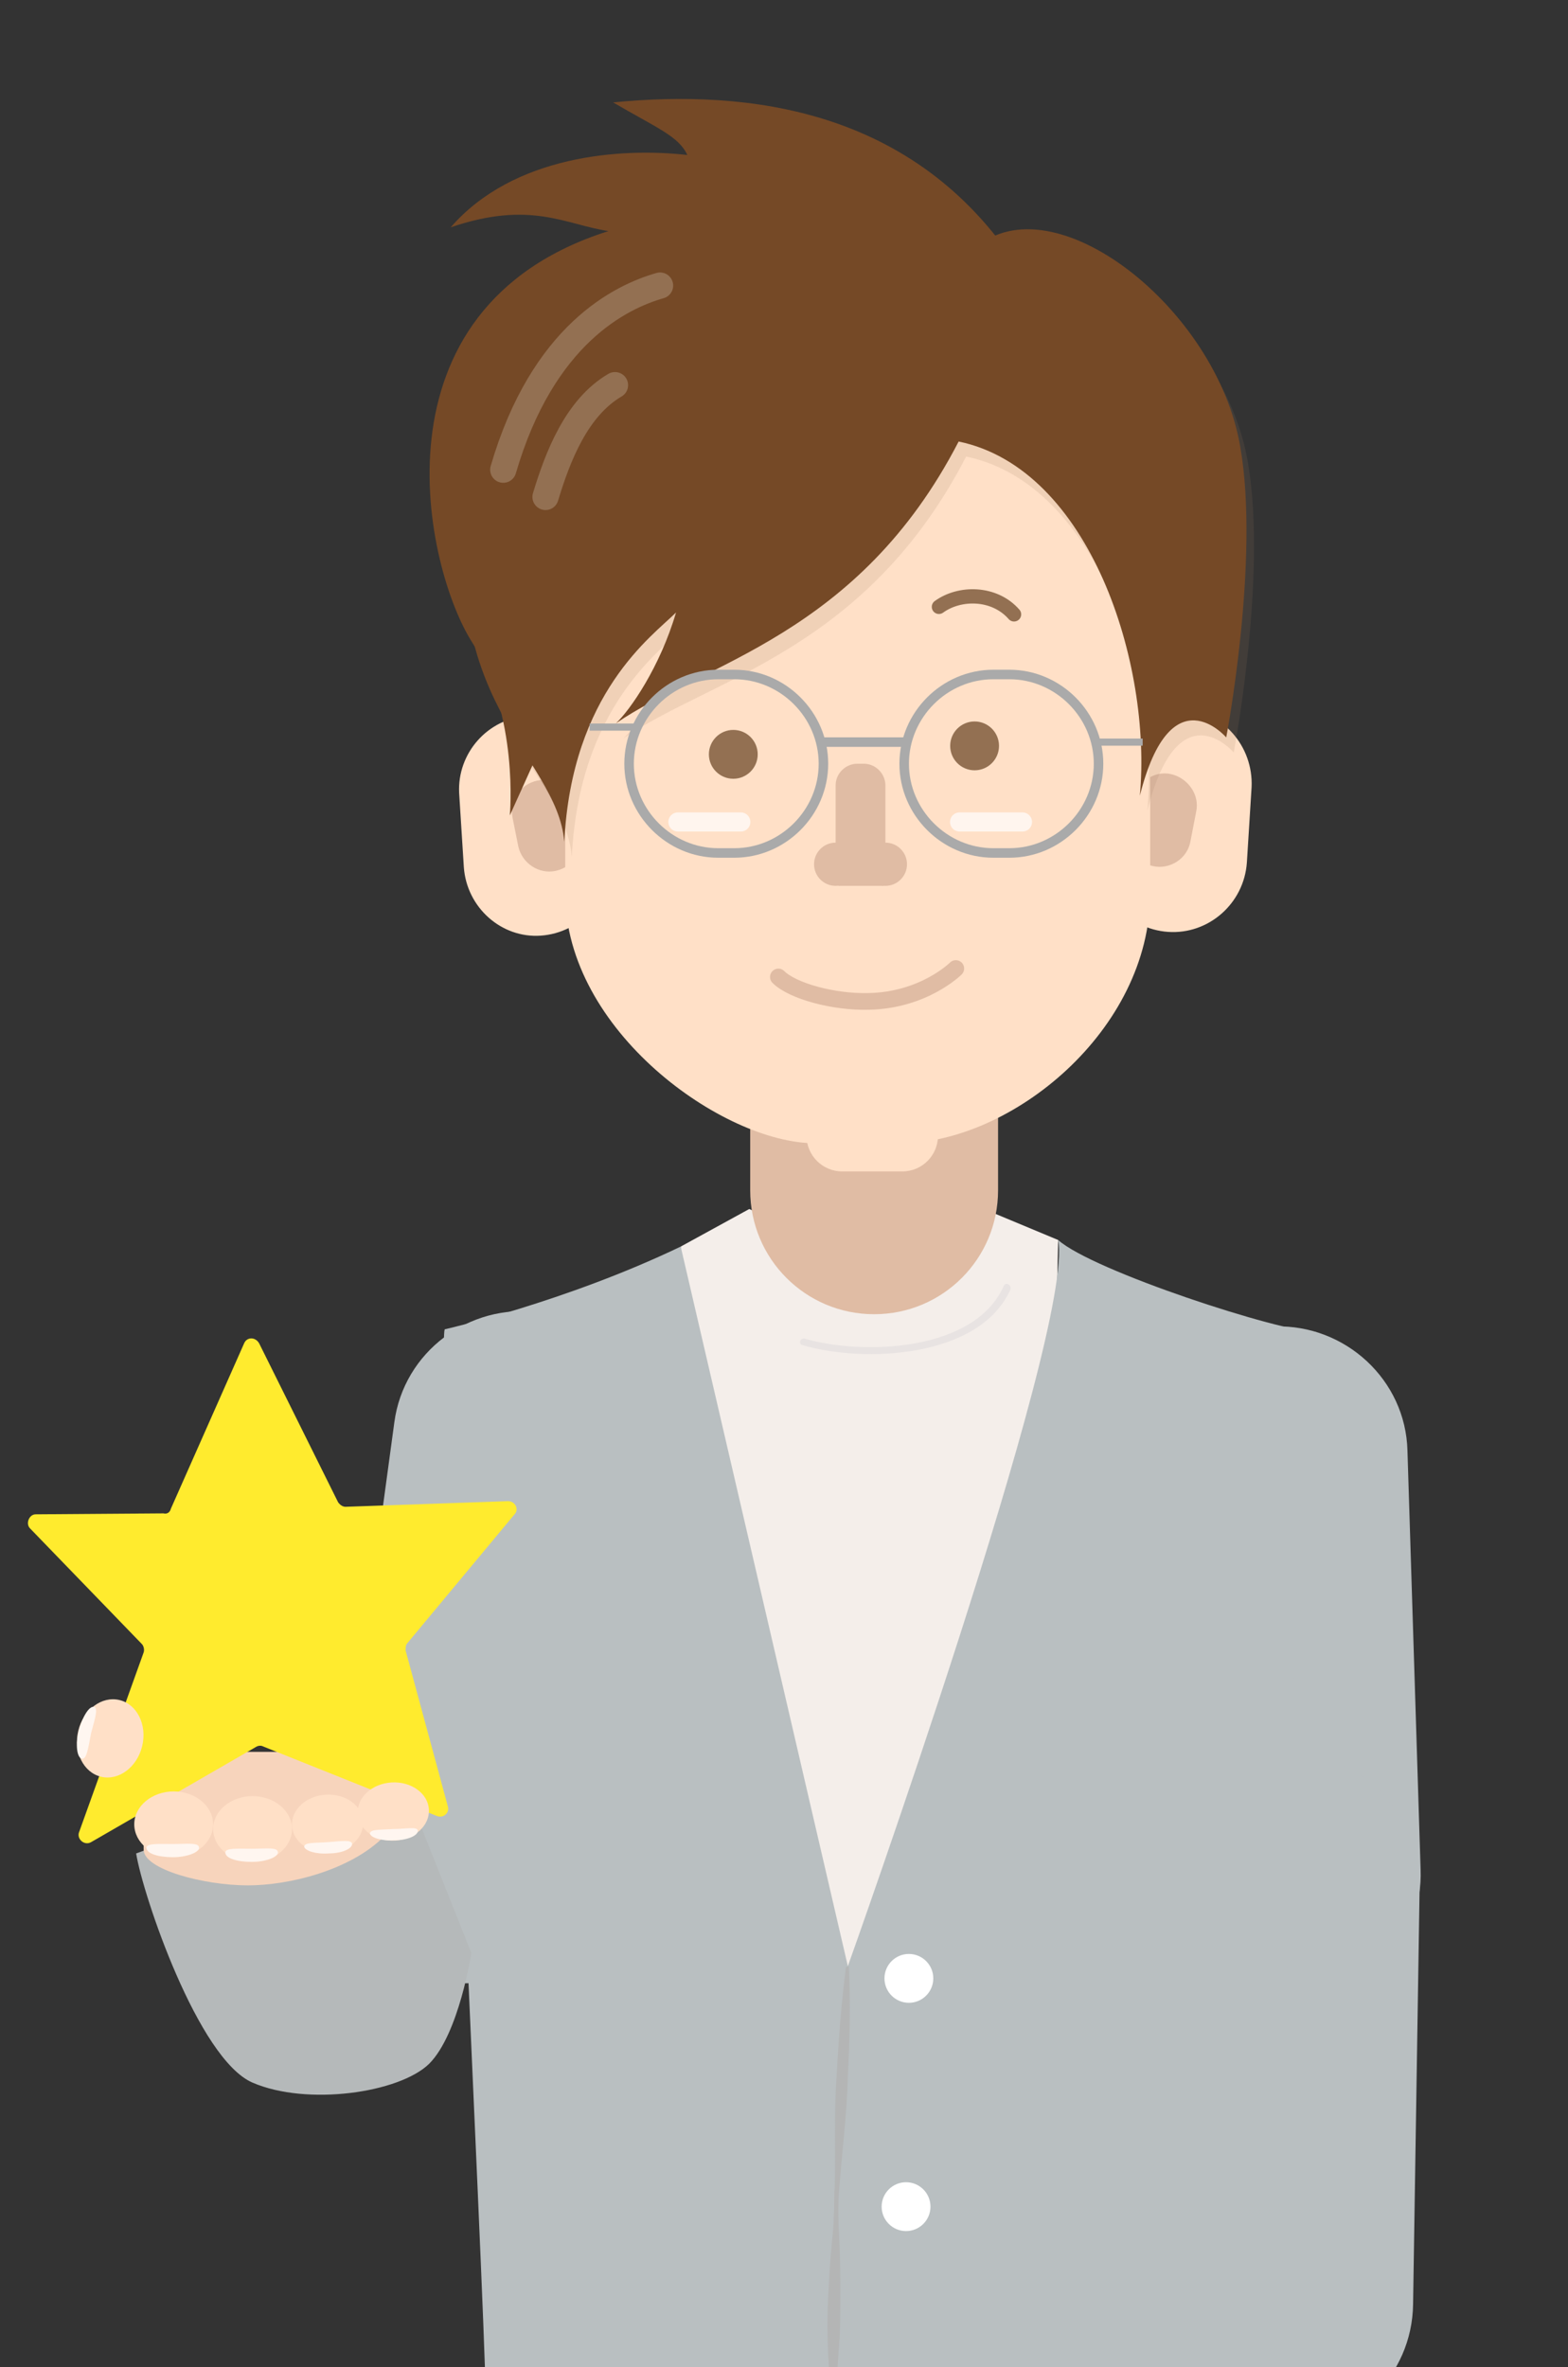 <?xml version="1.0" encoding="utf-8"?>
<!-- Generator: Adobe Illustrator 22.0.1, SVG Export Plug-In . SVG Version: 6.00 Build 0)  -->
<svg version="1.1" id="レイヤー_1" xmlns="http://www.w3.org/2000/svg" xmlns:xlink="http://www.w3.org/1999/xlink" x="0px"
	 y="0px" viewBox="0 0 167 252" style="enable-background:new 0 0 167 252;" xml:space="preserve">
<rect x="0" y="0" width="167" height="252" fill="#333333" stroke="none"/>
<style type="text/css">
	.st0{fill:#FFFFFF;}
	.st1{opacity:0.3;clip-path:url(#SVGID_2_);fill:#FFFFFF;}
	.st2{clip-path:url(#SVGID_4_);fill:#FFFFFF;}
	.st3{clip-path:url(#SVGID_6_);fill:#FFFFFF;}
	.st4{clip-path:url(#SVGID_8_);}
	.st5{fill:#D8B8A0;}
	.st6{fill:#B58D71;}
	.st7{fill:#F4E7DC;}
	.st8{opacity:0.29;}
	.st9{fill:#CEAE99;}
	.st10{fill:#FFEB2E;}
	.st11{fill:#BC9682;}
	.st12{fill:#FFF6F0;}
	.st13{fill:none;stroke:#D8B8A0;stroke-width:1.23;stroke-linecap:round;stroke-miterlimit:10;}
	.st14{fill:#FFF6B8;}
	.st15{clip-path:url(#SVGID_10_);}
	.st16{fill:#B9BFC1;}
	.st17{fill:#F4EEEA;}
	.st18{fill:#E0BCA4;}
	.st19{fill:#FFE0C7;}
	.st20{fill:#937052;}
	.st21{fill:none;stroke:#937052;stroke-width:1.522;stroke-linecap:round;stroke-miterlimit:10;}
	.st22{fill:none;stroke:#FFF5EE;stroke-width:2.035;stroke-linecap:round;stroke-miterlimit:10;}
	.st23{opacity:0.15;fill:#9B7A5F;}
	.st24{fill:#754926;}
	.st25{fill:none;stroke:#E0BCA4;stroke-width:1.775;stroke-linecap:round;stroke-miterlimit:10;}
	.st26{fill:#B4B5B5;}
	.st27{fill:#B5B9BA;}
	.st28{fill:#F7D4BC;}
	.st29{fill:none;stroke:#937052;stroke-width:2.79;stroke-linecap:round;stroke-miterlimit:10;}
	.st30{fill:none;stroke:#AAAAAA;stroke-width:1.014;stroke-miterlimit:10;}
	.st31{fill:none;stroke:#AAAAAA;stroke-width:0.761;stroke-miterlimit:10;}
	.st32{fill:#E8E3E2;}
	.st33{clip-path:url(#SVGID_12_);}
	.st34{fill:#E8E4E2;}
	.st35{fill:#F7D5BF;}
	.st36{fill:#4A444F;}
	.st37{fill:none;stroke:#66616B;stroke-width:2.639;stroke-linecap:round;stroke-miterlimit:10;}
	.st38{fill:none;stroke:#66616B;stroke-width:1.953;stroke-linecap:round;stroke-miterlimit:10;}
	.st39{fill:#686170;}
	.st40{fill:#7F7A84;}
	.st41{fill:none;stroke:#FFF5EE;stroke-width:1.925;stroke-linecap:round;stroke-miterlimit:10;}
	.st42{fill:#D3EAC1;}
	.st43{fill:#C6DDB3;}
	.st44{fill:#FFA4C2;}
	.st45{fill:none;stroke:#E0BCA4;stroke-width:1.858;stroke-linecap:round;stroke-miterlimit:10;}
	.st46{clip-path:url(#SVGID_14_);fill:#F498BC;}
	.st47{fill:#FFFBF8;}
	.st48{fill:#CDE2BA;}
	.st49{clip-path:url(#SVGID_16_);}
	.st50{fill:#80C1D8;}
	.st51{fill:#6C95B7;}
	.st52{fill:#5AB6CC;}
	.st53{fill:none;stroke:#937052;stroke-width:2.482;stroke-linecap:round;stroke-miterlimit:10;}
	.st54{fill:none;stroke:#FFF5EE;stroke-width:2.213;stroke-linecap:round;stroke-miterlimit:10;}
	.st55{fill:#603F1F;}
	.st56{fill:none;stroke:#E0BCA4;stroke-width:1.93;stroke-linecap:round;stroke-miterlimit:10;}
	.st57{fill:none;stroke:#937052;stroke-width:3.033;stroke-linecap:round;stroke-miterlimit:10;}
	.st58{fill:none;stroke:#537B96;stroke-width:0.827;stroke-miterlimit:10;}
	.st59{clip-path:url(#SVGID_18_);}
	.st60{fill:#684328;}
	.st61{fill:#724B2B;}
	.st62{fill:none;stroke:#937052;stroke-width:2.639;stroke-linecap:round;stroke-miterlimit:10;}
	.st63{fill:#FFF5EE;}
	.st64{fill:#F4BEDC;}
	.st65{fill:#E8A6CA;}
	.st66{fill:#603E28;}
	.st67{opacity:0.38;fill:none;stroke:#937052;stroke-width:1.127;stroke-linecap:round;stroke-miterlimit:10;}
	.st68{clip-path:url(#SVGID_20_);}
	.st69{fill:#EFEFEF;}
	.st70{fill:#F4F4F4;}
	.st71{fill:#E0E0E0;}
	.st72{fill:#F4F2F2;}
	.st73{clip-path:url(#SVGID_22_);}
	.st74{fill:#EAEAEA;}
	.st75{clip-path:url(#SVGID_24_);}
	.st76{clip-path:url(#SVGID_26_);}
	.st77{clip-path:url(#SVGID_28_);}
	.st78{clip-path:url(#SVGID_30_);}
	.st79{fill:#F9F9F9;}
	.st80{clip-path:url(#SVGID_32_);}
	.st81{fill:#E2E2E2;}
	.st82{fill:none;stroke:#937052;stroke-width:2.314;stroke-linecap:round;stroke-miterlimit:10;}
	.st83{fill:none;stroke:#FFF5EE;stroke-width:2.063;stroke-linecap:round;stroke-miterlimit:10;}
	.st84{fill:none;stroke:#E0BCA4;stroke-width:1.8;stroke-linecap:round;stroke-miterlimit:10;}
	.st85{fill:none;stroke:#937052;stroke-width:2.828;stroke-linecap:round;stroke-miterlimit:10;}
	.st86{fill:#F7F7F7;}
	.st87{fill:none;stroke:#F7F7F7;stroke-width:1.506;stroke-miterlimit:10;}
	.st88{clip-path:url(#SVGID_34_);fill:#F74646;}
	.st89{clip-path:url(#SVGID_34_);fill:#EA3D3D;}
	.st90{fill:#F74646;}
	.st91{fill:#EA3D3D;}
	.st92{clip-path:url(#SVGID_36_);fill:#EA3D3D;}
	.st93{clip-path:url(#SVGID_38_);fill:#F7F7F7;}
	.st94{fill:#FF4A4A;}
	.st95{clip-path:url(#SVGID_40_);}
	.st96{clip-path:url(#SVGID_42_);fill:#F74646;}
	.st97{clip-path:url(#SVGID_44_);}
	.st98{fill:#825A43;}
	.st99{fill:#CAE5D4;}
	.st100{fill:#C58A6C;}
	.st101{fill:#EDC7B2;}
	.st102{fill:#DFF4E8;}
	.st103{opacity:5.000000e-02;}
	.st104{fill:#E2C1AF;}
	.st105{fill:none;stroke:#F9B6A3;stroke-width:1.858;stroke-linecap:round;stroke-miterlimit:10;}
	.st106{fill:#594131;}
	.st107{fill:#7A4E38;}
	.st108{fill:#F2F1C0;}
	.st109{fill:#FFF6B6;}
</style>
<g>
	<defs>
		<rect id="SVGID_9_" width="167" height="252"/>
	</defs>
	<clipPath id="SVGID_2_">
		<use xlink:href="#SVGID_9_"  style="overflow:visible;"/>
	</clipPath>
	<g style="clip-path:url(#SVGID_2_);">
		<path class="st16" d="M138.1,213.1L138.1,213.1c-7.5,0.2-13.9-5.7-14.1-13.2l-1.4-44.6c-0.2-7.5,5.7-13.9,13.2-14.1l0,0
			c7.5-0.2,13.9,5.7,14.1,13.2l1.4,44.6C151.6,206.5,145.6,212.9,138.1,213.1z"/>
		<path class="st16" d="M136.6,258.8L136.6,258.8c-7.5-0.1-13.6-6.4-13.5-13.9l0.7-44.6c0.1-7.5,6.4-13.6,13.9-13.5h0
			c7.5,0.1,13.6,6.4,13.5,13.9l-0.7,44.6C150.4,252.9,144.2,259,136.6,258.8z"/>
		<path class="st16" d="M47.7,211L47.7,211c-7.5-1-12.7-8-11.7-15.4l6-44.2c1-7.5,8-12.7,15.4-11.7h0c7.5,1,12.7,8,11.7,15.4
			l-6,44.2C62.1,206.7,55.2,212,47.7,211z"/>
		<polygon class="st17" points="79.8,128.7 72.5,132.7 76.2,177.7 90.3,211.5 112,162.7 112.7,132 105.5,129 94.8,135.7 		"/>
		<path class="st16" d="M72.5,132.7c-12.3,5.9-25.1,8.8-25.1,8.8c-1-1,4.3,105.3,4.3,112.9c10.4,1.9,84.7,0,84.7,0
			s1.1-110,3.8-112.6c-3.8,0-23.8-6.5-27.5-9.8c1.8,9.6-22.4,77.3-22.4,77.3L72.5,132.7z"/>
		<path class="st18" d="M93.1,139.9L93.1,139.9c-7.3,0-13.2-5.9-13.2-13.2v-8.3c0-7.3,5.9-13.2,13.2-13.2h0
			c7.3,0,13.2,5.9,13.2,13.2v8.3C106.3,134,100.4,139.9,93.1,139.9z"/>
		<path class="st19" d="M124.4,99.2L124.4,99.2c-4.3-0.3-7.6-4-7.4-8.4l0.5-8c0.3-4.3,4-7.6,8.4-7.4h0c4.3,0.3,7.6,4,7.4,8.4l-0.5,8
			C132.5,96.2,128.7,99.5,124.4,99.2z"/>
		<path class="st18" d="M122.8,92.2L122.8,92.2c-1.8-0.4-3.1-2.2-2.7-4l0.6-3.1c0.4-1.8,2.2-3.1,4-2.7h0c1.8,0.4,3.1,2.2,2.7,4
			l-0.6,3.1C126.5,91.4,124.6,92.6,122.8,92.2z"/>
		<path class="st19" d="M57.6,99.6L57.6,99.6c4.3-0.3,7.5-4,7.3-8.2l-0.5-7.9c-0.3-4.3-4-7.5-8.2-7.3h0c-4.3,0.3-7.5,4-7.3,8.2
			l0.5,7.9C49.7,96.6,53.4,99.9,57.6,99.6z"/>
		<path class="st18" d="M59.2,92.7L59.2,92.7c1.8-0.4,3-2.1,2.6-4l-0.6-3c-0.4-1.8-2.1-3-4-2.6l0,0c-1.8,0.4-3,2.1-2.6,4l0.6,3
			C55.6,91.9,57.4,93.1,59.2,92.7z"/>
		<path class="st19" d="M95.9,41.9h-9.1c-14.6,0-26.6,12-26.6,26.6v26.6c0,14.6,16.8,26.6,26.6,26.6h9.1c11.8,0,26.6-12,26.6-26.6
			V68.5C122.5,53.8,110.5,41.9,95.9,41.9z"/>
		<circle class="st20" cx="78.1" cy="80.3" r="2.6"/>
		<circle class="st20" cx="103.8" cy="79.4" r="2.6"/>
		<path class="st21" d="M100,64.6c2.2-1.6,5.9-1.6,8,0.8"/>
		<line class="st22" x1="72.2" y1="87.5" x2="78.9" y2="87.5"/>
		<line class="st22" x1="102.2" y1="87.5" x2="108.9" y2="87.5"/>
		<g>
			<circle class="st18" cx="89" cy="92" r="2.3"/>
			<circle class="st18" cx="94.3" cy="92" r="2.3"/>
			<rect x="89.3" y="89.7" class="st18" width="4.8" height="4.6"/>
			<path class="st18" d="M92,93.4h-0.7C90,93.4,89,92.3,89,91v-7.4c0-1.3,1.1-2.3,2.3-2.3H92c1.3,0,2.3,1.1,2.3,2.3V91
				C94.3,92.3,93.3,93.4,92,93.4z"/>
		</g>
		<path class="st19" d="M96.1,124.7h-6.4c-2.1,0-3.8-1.7-3.8-3.8v-1.6c0-2.1,1.7-3.8,3.8-3.8h6.4c2.1,0,3.8,1.7,3.8,3.8v1.6
			C99.9,123,98.2,124.7,96.1,124.7z"/>
		<path class="st23" d="M104.7,28c-4.6-7.6-16.6-9-23.9-7.2c-7.2,1.8-25.3,7.6-29.7,31.5s9,29.6,9.8,38.9
			c0.8-15.9,9.4-21.9,11.9-24.4c-1.7,5.8-4.9,10.4-6.4,11.8c9.3-6.4,25.8-9.3,36.5-30c14,2.9,20.6,23.7,19.3,37.7
			c3.3-13.1,9.2-6.2,9.2-6.2s3.6-18.9,1.5-30.9C130.4,34.3,112.9,20.9,104.7,28z"/>
		<path class="st24" d="M103.9,26.4c-4.6-7.6-16.6-9-23.9-7.2c-7.2,1.8-25.3,7.6-29.7,31.5s9,29.6,9.8,38.9
			c0.8-15.9,9.4-21.9,11.9-24.4c-1.7,5.8-4.9,10.4-6.4,11.8c9.3-6.4,25.8-9.3,36.5-30c14,2.9,20.6,23.7,19.3,37.7
			c3.3-13.1,9.2-6.2,9.2-6.2s3.6-18.9,1.5-30.9C129.6,32.7,112.1,19.2,103.9,26.4z"/>
		<path class="st25" d="M82.9,104c1.5,1.5,5.9,2.7,9.6,2.6c5.9-0.1,9.3-3.5,9.3-3.5"/>
		<circle class="st0" cx="96.8" cy="210.6" r="2.6"/>
		<circle class="st0" cx="96.5" cy="234.9" r="2.6"/>
		<g>
			<path class="st26" d="M90.4,209.3c0.2,3.9,0.1,7.8-0.1,11.8c-0.1,3.9-0.6,7.8-0.9,11.7c-0.2,2-0.1,3.9,0,5.9
				c0.1,2,0.1,3.9,0.1,5.9c0,2,0,3.9-0.2,5.9c-0.1,2-0.3,3.9-0.6,5.9l-0.1,0c-0.2-2-0.3-3.9-0.4-5.9c-0.1-2-0.1-3.9,0-5.9
				c0.1-2,0.2-3.9,0.4-5.9c0.1-1,0.2-2,0.2-2.9c0.1-1,0-2,0.1-2.9c0.1-3.9-0.1-7.8,0.2-11.8c0.2-3.9,0.5-7.8,1-11.7L90.4,209.3z"/>
		</g>
		<path class="st27" d="M14.5,197.3c0.7,4.4,6.6,21.9,12.4,24.4s15.6,1.1,18.8-2c3.2-3.2,4.5-11.8,4.5-11.8L42,187.3L14.5,197.3z"/>
		<path class="st28" d="M16.1,186.9c3.9-0.7,23.1-0.3,23.1-0.3l4.7,4.6c0,0,0.5,2.7-0.1,3.4c-0.7,0.7-11.9,3.5-16.9,2.9
			c-5-0.6-12-0.4-12.3-2.2S16.1,186.9,16.1,186.9z"/>
		<path class="st28" d="M16.5,190.1c3.3-0.7,19.8-0.3,19.8-0.3l4,4.6c0,0,1.2,0.5,0.6,1.1c-3.6,3.6-10.1,5.2-14.5,5.2
			c-4.7,0-11.1-1.7-11.1-3.8C15.2,195.2,16.5,190.1,16.5,190.1z"/>
		<path class="st10" d="M18.2,160.6L26,143c0.3-0.7,1.2-0.7,1.6,0l8.4,16.9c0.2,0.3,0.5,0.5,0.8,0.5l17.3-0.6c0.8,0,1.2,0.9,0.7,1.4
			l-11.4,13.7c-0.2,0.2-0.2,0.5-0.2,0.8l4.5,16.6c0.2,0.7-0.5,1.3-1.2,1L28,185.9c-0.2-0.1-0.5-0.1-0.8,0.1L9.7,196.1
			c-0.7,0.4-1.5-0.3-1.3-1l6.9-19.2c0.1-0.3,0-0.7-0.2-0.9L3.2,162.7c-0.5-0.5-0.1-1.5,0.6-1.5l13.6-0.1
			C17.8,161.2,18.1,161,18.2,160.6z"/>
		<ellipse class="st19" cx="18.5" cy="194.2" rx="4.2" ry="3.5"/>
		<path class="st12" d="M21.2,196.7c0,0.5-1.3,1-2.8,1c-1.6,0-2.8-0.4-2.8-1c0-0.5,1.3-0.4,2.8-0.4
			C19.9,196.3,21.2,196.1,21.2,196.7z"/>
		
			<ellipse transform="matrix(0.234 -0.972 0.972 0.234 -171.034 153.186)" class="st19" cx="11.8" cy="185.2" rx="4.2" ry="3.5"/>
		<path class="st12" d="M8.7,187.2c-0.5-0.1-0.7-1.5-0.3-3c0.4-1.5,1.1-2.6,1.6-2.5c0.5,0.1,0.1,1.3-0.3,2.8
			C9.4,186.1,9.2,187.4,8.7,187.2z"/>
		<ellipse class="st19" cx="26.9" cy="194.7" rx="4.2" ry="3.5"/>
		<path class="st12" d="M29.6,197.2c0,0.5-1.3,1-2.8,1c-1.6,0-2.8-0.4-2.8-1c0-0.5,1.3-0.4,2.8-0.4
			C28.4,196.8,29.6,196.6,29.6,197.2z"/>
		
			<ellipse transform="matrix(0.998 -5.773025e-02 5.773025e-02 0.998 -11.153 2.34)" class="st19" cx="34.9" cy="194.2" rx="3.8" ry="3.1"/>
		<path class="st12" d="M37.5,196.3c0,0.5-1.1,1-2.5,1c-1.4,0.1-2.5-0.3-2.6-0.7c0-0.5,1.1-0.4,2.5-0.5S37.5,195.8,37.5,196.3z"/>
		
			<ellipse transform="matrix(0.998 -5.773025e-02 5.773025e-02 0.998 -11.064 2.743)" class="st19" cx="41.9" cy="192.9" rx="3.8" ry="3.1"/>
		<path class="st12" d="M44.5,194.9c0,0.5-1.1,1-2.5,1c-1.4,0.1-2.5-0.3-2.6-0.7c0-0.5,1.1-0.4,2.5-0.5
			C43.3,194.7,44.5,194.4,44.5,194.9z"/>
		<path class="st24" d="M108.4,28.4c-11-16.9-28.8-18.9-43.1-17.5c4.6,2.7,7,3.6,7.9,5.6c-7-0.8-18.5,0-25.2,7.7
			c8.5-2.9,12.2-0.3,16.8,0.4c-25.9,8.2-19.5,36-14.5,43.8s4,18.4,4,18.4l7.6-16.8L84.1,39L108.4,28.4z"/>
		<path class="st29" d="M53.6,50c4.2-14.4,12.5-18.4,16.7-19.6"/>
		<path class="st29" d="M58.1,52.9c1.3-4.3,3.3-9.5,7.4-11.9"/>
		<path class="st30" d="M78.2,90.8h-1.7c-5.2,0-9.5-4.3-9.5-9.5v0c0-5.2,4.3-9.5,9.5-9.5h1.7c5.2,0,9.5,4.3,9.5,9.5v0
			C87.7,86.5,83.4,90.8,78.2,90.8z"/>
		<path class="st30" d="M107.5,90.8h-1.7c-5.2,0-9.5-4.3-9.5-9.5v0c0-5.2,4.3-9.5,9.5-9.5h1.7c5.2,0,9.5,4.3,9.5,9.5v0
			C117,86.5,112.7,90.8,107.5,90.8z"/>
		<line class="st31" x1="62.8" y1="77.4" x2="67.8" y2="77.4"/>
		<line class="st31" x1="117" y1="79" x2="121.7" y2="79"/>
		<line class="st30" x1="87.7" y1="79" x2="96.3" y2="79"/>
		<g>
			<g>
				<path class="st32" d="M106.9,136.9c-3.1,7-15,7.4-21.2,5.6c-0.5-0.1-0.7,0.6-0.2,0.7c6.5,1.9,18.8,1.4,22.1-5.9
					C107.8,136.8,107.1,136.4,106.9,136.9L106.9,136.9z"/>
			</g>
		</g>
	</g>
</g>
</svg>
